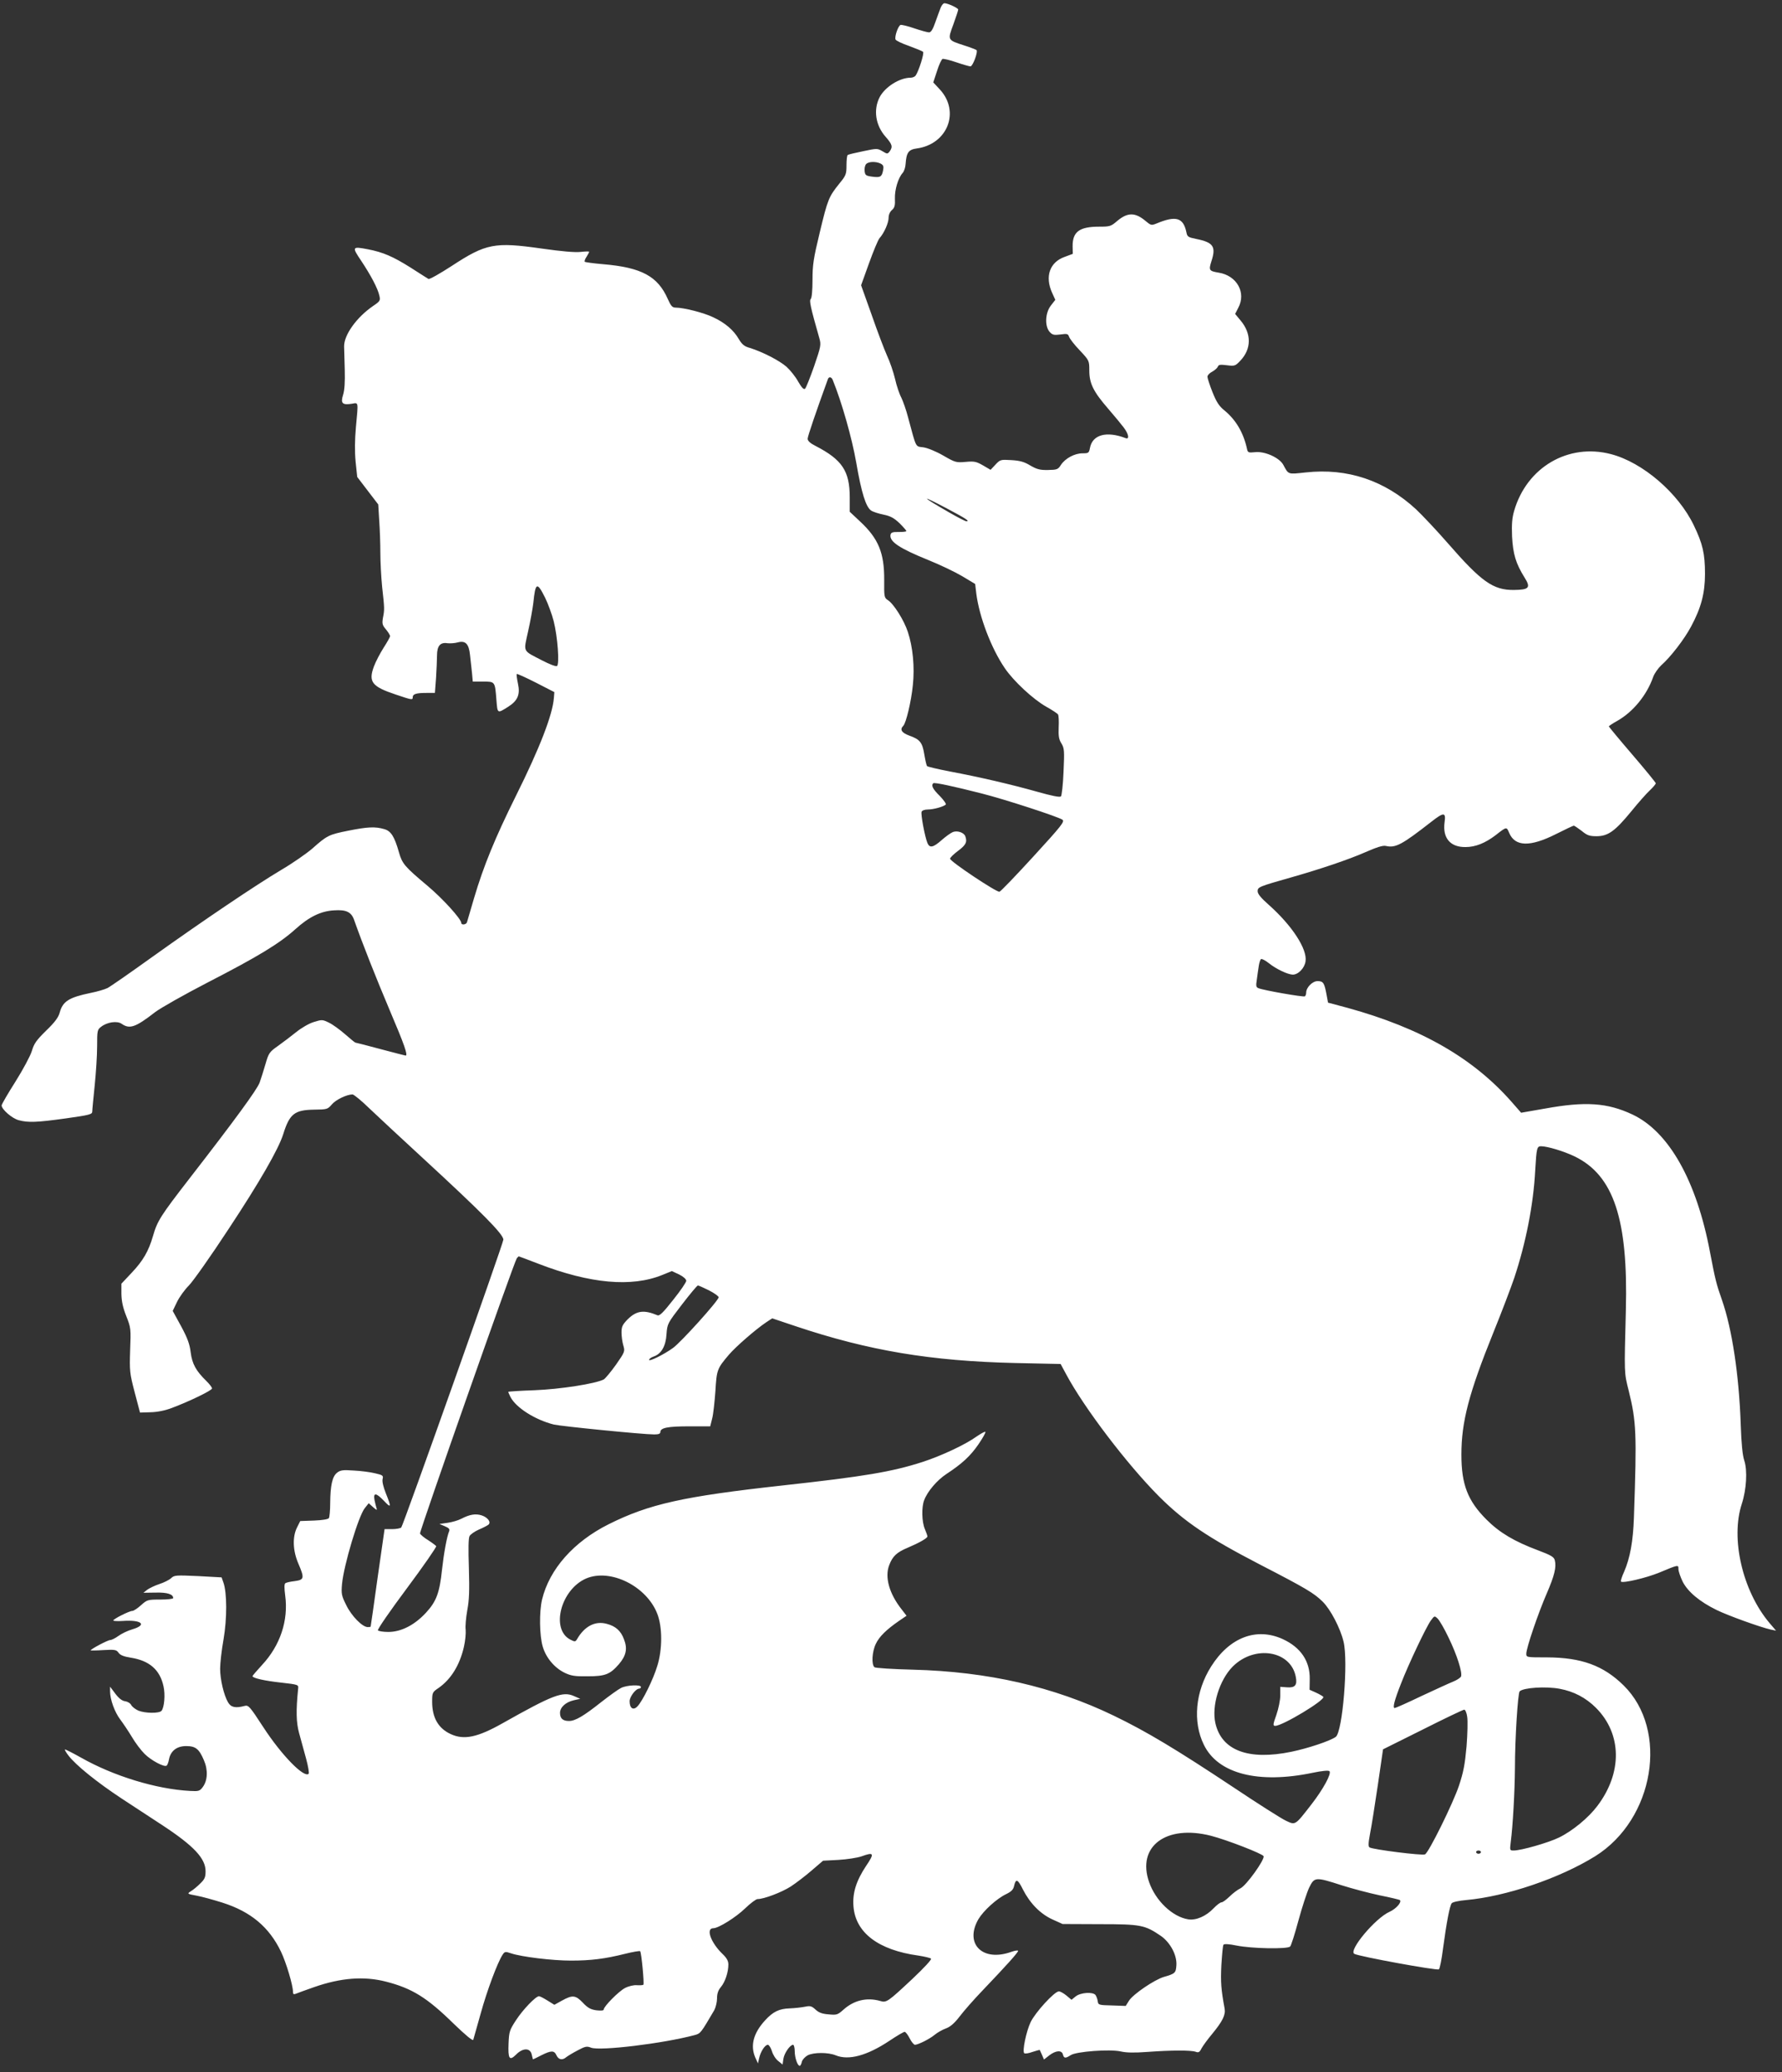 <?xml version="1.0" standalone="no"?>
<!DOCTYPE svg PUBLIC "-//W3C//DTD SVG 20010904//EN"
 "http://www.w3.org/TR/2001/REC-SVG-20010904/DTD/svg10.dtd">
<svg version="1.0" xmlns="http://www.w3.org/2000/svg"
 width="1101pt" height="1280pt" viewBox="0 0 1101 1280"
 preserveAspectRatio="xMidYMid meet">
<rect x="0" y="0" width="1101" height="1280" fill="#333333" stroke="none"/>
<g transform="translate(0,1280) scale(0.1,-0.1)"
fill="#ffffff" stroke="none">
<path d="M5812 12753 c-6 -16 -21 -56 -33 -90 -15 -44 -27 -63 -39 -63 -9 0
-50 11 -91 25 -40 14 -79 23 -85 21 -15 -6 -38 -72 -31 -90 3 -7 40 -25 84
-40 43 -16 82 -32 86 -36 9 -8 -28 -123 -46 -147 -5 -7 -19 -13 -31 -13 -68 0
-158 -57 -191 -120 -40 -77 -26 -174 36 -244 42 -48 46 -62 26 -91 -14 -17
-15 -17 -45 1 -31 18 -34 18 -119 0 -49 -10 -91 -20 -95 -23 -5 -2 -8 -31 -8
-64 0 -55 -3 -63 -45 -114 -64 -80 -71 -95 -120 -300 -39 -161 -45 -201 -45
-294 0 -63 -4 -111 -11 -118 -10 -10 -1 -52 53 -241 12 -42 10 -51 -32 -174
-25 -71 -50 -134 -56 -139 -8 -7 -21 7 -42 43 -16 30 -49 71 -72 92 -44 39
-150 93 -227 117 -34 9 -48 21 -68 54 -32 56 -86 102 -160 136 -58 28 -182 59
-231 59 -20 0 -29 10 -48 53 -62 141 -163 195 -399 215 -59 5 -110 12 -114 15
-3 4 2 18 11 31 9 14 16 28 16 31 0 3 -24 2 -52 -1 -35 -4 -118 3 -243 21
-289 41 -342 31 -553 -107 -74 -48 -139 -85 -145 -81 -6 4 -56 35 -110 70
-108 68 -170 95 -263 113 -99 19 -101 16 -43 -70 60 -90 104 -173 113 -217 7
-29 4 -34 -39 -63 -102 -70 -180 -179 -179 -250 1 -19 2 -84 4 -145 2 -73 -1
-124 -10 -153 -17 -53 -5 -65 53 -56 43 7 41 18 26 -144 -7 -79 -8 -148 -2
-213 l10 -95 65 -85 65 -85 6 -100 c4 -54 7 -144 7 -199 0 -55 5 -149 11 -210
15 -135 15 -140 5 -191 -6 -36 -4 -45 18 -71 14 -17 26 -36 26 -42 0 -6 -18
-38 -40 -72 -21 -33 -49 -86 -60 -116 -35 -95 -12 -124 135 -173 101 -34 105
-35 105 -16 0 19 22 26 84 26 l53 0 7 92 c3 50 6 113 6 139 0 59 20 83 64 76
17 -2 46 0 64 5 48 13 69 -9 76 -78 3 -30 9 -79 12 -109 l5 -55 64 0 c74 0 73
1 82 -113 7 -86 5 -85 72 -43 60 38 76 76 61 144 -6 29 -10 56 -7 59 3 2 56
-22 119 -54 l113 -58 -3 -37 c-8 -103 -87 -308 -234 -603 -130 -262 -200 -433
-259 -632 -22 -76 -42 -144 -44 -150 -5 -15 -35 -18 -35 -4 0 24 -113 149
-208 229 -143 120 -157 137 -177 207 -28 99 -50 133 -92 144 -55 16 -101 14
-221 -10 -120 -24 -131 -29 -222 -110 -36 -31 -122 -91 -192 -132 -156 -93
-473 -306 -799 -539 -135 -97 -259 -183 -275 -191 -16 -8 -63 -22 -104 -30
-135 -28 -172 -52 -191 -121 -8 -30 -30 -60 -84 -112 -60 -59 -75 -80 -88
-125 -9 -30 -54 -114 -101 -189 -47 -74 -86 -141 -86 -148 0 -24 64 -80 105
-91 59 -16 112 -14 292 11 149 21 163 25 163 43 0 11 7 83 15 160 8 77 15 186
15 242 0 97 1 103 25 121 37 29 99 38 127 18 49 -34 85 -22 206 72 34 26 181
109 326 184 311 160 442 240 539 327 86 78 160 114 242 118 73 5 105 -10 122
-57 54 -153 137 -362 222 -563 89 -209 113 -277 97 -277 -3 0 -72 18 -155 40
-82 22 -152 40 -155 40 -3 0 -31 23 -63 51 -32 28 -77 61 -100 72 -41 20 -44
20 -95 4 -30 -9 -77 -37 -108 -62 -30 -24 -81 -63 -112 -85 -54 -38 -58 -44
-78 -113 -11 -39 -28 -91 -36 -114 -16 -43 -150 -227 -434 -593 -178 -230
-198 -261 -225 -355 -27 -93 -61 -152 -131 -226 l-64 -68 0 -63 c1 -46 9 -84
30 -137 29 -73 29 -79 24 -210 -4 -130 -3 -142 28 -261 l33 -125 66 2 c42 1
91 11 132 27 109 41 247 108 247 120 0 7 -16 27 -35 46 -64 62 -88 106 -97
177 -6 50 -19 87 -59 161 l-52 95 27 56 c15 31 48 76 73 101 25 25 136 182
246 350 189 286 308 492 337 585 39 125 70 149 189 151 82 1 85 2 111 32 24
29 92 62 128 62 8 0 56 -39 106 -88 50 -48 197 -184 326 -303 368 -339 500
-472 500 -506 0 -22 -619 -1766 -631 -1778 -6 -5 -31 -10 -57 -10 l-46 0 -43
-300 c-23 -165 -42 -301 -43 -302 0 -2 -8 -3 -18 -3 -33 0 -100 68 -133 136
-29 58 -31 70 -26 129 11 118 102 422 141 470 l24 30 28 -25 c19 -17 25 -20
21 -8 -3 9 -9 33 -13 52 -9 48 9 47 58 -4 45 -48 47 -41 12 46 -16 40 -24 74
-20 89 5 21 1 24 -47 35 -28 7 -88 15 -132 17 -68 5 -83 2 -103 -14 -29 -23
-41 -78 -42 -188 0 -44 -4 -85 -8 -92 -5 -7 -40 -13 -92 -15 l-85 -3 -20 -40
c-29 -58 -26 -143 8 -222 39 -91 37 -101 -22 -109 -27 -3 -53 -9 -58 -13 -7
-4 -7 -30 -1 -76 21 -154 -31 -309 -143 -429 -32 -35 -59 -66 -59 -69 0 -12
75 -29 177 -40 106 -12 108 -13 105 -37 -14 -138 -12 -209 6 -275 10 -38 30
-109 43 -157 13 -48 20 -90 16 -94 -28 -28 -168 115 -281 289 -84 129 -91 136
-115 130 -56 -15 -84 -9 -102 22 -26 44 -49 141 -49 208 0 33 9 114 21 181 22
128 22 288 -1 352 l-11 31 -145 8 c-137 6 -147 6 -167 -13 -12 -11 -44 -27
-72 -36 -27 -9 -61 -25 -75 -35 l-24 -19 75 1 c73 2 109 -10 109 -34 0 -5 -36
-9 -80 -9 -77 0 -81 -1 -119 -35 -21 -19 -45 -35 -53 -35 -19 0 -118 -50 -118
-59 0 -4 27 -5 60 -3 115 8 152 -24 57 -52 -28 -8 -67 -27 -86 -41 -19 -14
-42 -25 -50 -25 -15 0 -121 -56 -121 -64 0 -1 35 -1 79 2 71 4 80 2 93 -16 10
-15 32 -24 76 -31 115 -18 180 -75 202 -176 12 -52 5 -131 -12 -152 -14 -17
-101 -16 -143 1 -18 8 -38 23 -44 34 -6 12 -23 22 -38 24 -18 2 -38 17 -60 46
l-33 44 0 -29 c0 -50 28 -128 63 -174 18 -24 51 -73 72 -108 21 -36 56 -82 78
-104 40 -40 120 -83 136 -73 5 3 12 21 15 39 10 52 48 82 106 82 58 0 80 -17
110 -88 26 -60 23 -125 -8 -166 -18 -24 -25 -26 -78 -23 -209 11 -473 92 -674
206 -52 29 -97 52 -99 50 -2 -2 8 -20 23 -39 46 -59 173 -162 326 -263 80 -52
195 -128 255 -167 193 -127 265 -204 265 -283 0 -37 -5 -49 -33 -76 -17 -17
-43 -39 -57 -47 -25 -16 -25 -17 35 -28 33 -6 105 -26 159 -43 176 -56 289
-151 362 -303 32 -67 74 -207 74 -248 0 -14 4 -17 17 -12 10 4 61 23 113 41
166 58 309 69 445 34 160 -41 253 -98 417 -259 76 -73 119 -109 122 -100 2 8
23 81 46 163 39 141 103 313 135 362 13 20 17 21 52 9 65 -22 256 -45 370 -45
124 0 211 11 335 42 48 12 90 19 93 16 8 -8 26 -200 20 -207 -3 -3 -21 -4 -40
-3 -19 2 -52 -6 -73 -17 -39 -20 -132 -114 -132 -133 0 -7 -17 -8 -45 -5 -36
5 -54 15 -84 47 -45 47 -64 49 -129 13 l-47 -26 -42 26 c-24 15 -47 27 -53 27
-20 0 -99 -82 -142 -148 -40 -61 -43 -72 -46 -142 -4 -97 5 -111 46 -71 42 43
88 43 97 1 4 -17 7 -30 8 -30 1 0 24 11 51 25 62 31 80 31 94 0 13 -28 37 -32
61 -11 9 7 40 26 69 41 47 25 57 28 84 17 57 -21 446 26 640 78 37 10 38 13
121 154 9 17 17 50 17 73 0 29 7 50 24 70 26 31 46 91 46 139 0 22 -10 40 -36
65 -72 69 -105 159 -57 159 32 0 139 67 196 122 33 32 68 58 77 58 40 0 150
42 206 78 32 21 91 66 129 99 l70 60 95 5 c52 3 117 13 143 22 77 28 81 19 28
-59 -61 -92 -85 -167 -78 -251 13 -162 154 -269 401 -303 38 -6 73 -14 78 -19
5 -5 -41 -55 -114 -124 -155 -145 -161 -149 -201 -137 -82 23 -162 4 -227 -55
-35 -31 -41 -33 -91 -28 -40 3 -61 11 -81 30 -23 21 -32 24 -65 17 -21 -4 -63
-9 -93 -10 -67 -2 -105 -21 -154 -75 -72 -79 -91 -155 -60 -228 l17 -37 7 32
c9 41 36 83 54 83 7 0 18 -18 25 -39 6 -22 24 -50 39 -61 l27 -22 5 35 c5 35
41 87 60 87 5 0 10 -18 10 -40 0 -39 17 -90 31 -90 4 0 10 11 13 25 3 13 20
31 36 40 37 19 127 19 173 0 80 -33 194 -2 331 89 46 31 89 56 95 56 6 0 20
-18 31 -40 11 -22 26 -40 33 -40 21 1 91 36 122 62 17 14 47 31 69 39 27 10
52 31 85 74 25 33 88 105 141 160 149 156 220 235 220 245 0 5 -19 2 -42 -6
-178 -64 -291 50 -203 202 31 52 112 126 170 154 33 16 45 28 50 50 11 49 23
44 55 -21 44 -86 108 -151 183 -185 l62 -28 230 -1 c255 0 278 -5 378 -73 58
-41 100 -120 95 -182 -3 -46 -8 -51 -78 -71 -59 -18 -190 -107 -215 -147 l-20
-32 -85 3 c-82 2 -85 3 -88 27 -2 14 -9 31 -14 38 -17 20 -92 15 -122 -9 l-26
-21 -31 26 c-17 14 -38 26 -47 26 -27 0 -146 -130 -175 -191 -27 -58 -52 -178
-39 -191 4 -4 27 -1 51 8 24 8 44 13 45 12 1 -2 7 -16 14 -31 l12 -28 33 26
c41 31 77 33 84 5 6 -24 16 -25 48 -4 35 23 243 38 309 23 34 -8 84 -9 165 -3
147 11 270 11 298 1 18 -7 25 -3 37 22 9 16 38 56 65 88 65 79 84 118 77 157
-22 119 -25 163 -20 268 4 64 9 121 13 126 4 6 33 5 81 -5 94 -19 314 -23 331
-6 6 6 29 78 51 160 22 81 52 173 66 203 33 67 38 68 202 15 63 -20 169 -48
235 -62 66 -13 122 -27 124 -29 13 -13 -24 -55 -65 -73 -87 -39 -253 -237
-217 -259 26 -16 514 -105 523 -96 6 6 17 62 25 125 22 165 42 268 54 283 6 8
45 16 89 20 247 22 579 135 798 271 365 228 456 779 175 1055 -125 123 -261
172 -473 173 -127 0 -128 0 -128 23 0 35 73 249 126 371 48 111 61 164 50 206
-5 20 -23 31 -103 61 -147 55 -238 109 -319 190 -116 116 -155 217 -155 401 0
203 46 379 197 753 52 128 110 281 130 340 71 214 118 451 129 662 8 139 11
150 36 150 39 0 142 -31 208 -63 241 -117 331 -389 316 -952 -10 -396 -11
-381 18 -496 47 -192 50 -260 32 -781 -5 -148 -24 -252 -61 -337 -14 -30 -22
-57 -19 -60 12 -11 154 22 235 55 122 51 120 50 120 22 0 -13 12 -48 26 -77
32 -63 105 -124 209 -175 71 -35 272 -107 334 -121 l34 -7 -41 48 c-167 199
-241 522 -170 737 28 86 35 204 15 265 -11 33 -18 103 -22 218 -10 309 -54
597 -116 774 -35 100 -41 123 -74 296 -83 441 -254 744 -479 850 -155 73 -291
82 -539 37 l-149 -26 -56 64 c-240 274 -563 459 -1017 584 l-120 32 -10 54
c-13 69 -20 79 -55 79 -31 0 -70 -39 -70 -71 0 -10 -4 -20 -8 -23 -9 -6 -254
37 -286 50 -16 6 -17 14 -11 53 3 25 9 63 12 84 3 20 9 40 14 43 5 3 27 -8 48
-25 46 -37 117 -70 148 -71 34 0 73 40 79 82 12 75 -83 221 -227 349 -48 42
-69 68 -69 84 0 26 8 29 205 85 183 52 355 110 460 156 71 31 108 43 127 39
60 -14 99 7 281 149 78 61 91 60 82 -3 -13 -97 35 -154 129 -153 62 0 121 24
186 73 69 54 68 53 84 15 36 -86 129 -89 291 -7 56 28 104 51 108 51 5 0 26
-15 49 -32 34 -28 48 -33 92 -33 71 0 114 31 215 154 43 53 95 112 115 130 20
19 36 38 36 43 0 4 -65 84 -145 177 -80 93 -145 172 -145 174 0 3 24 19 53 35
97 55 182 159 221 271 8 22 31 54 49 71 58 51 143 161 185 240 62 115 86 206
86 325 0 125 -14 186 -69 300 -96 200 -316 389 -512 440 -264 69 -520 -81
-598 -350 -13 -45 -16 -82 -13 -159 6 -109 23 -166 77 -253 40 -63 29 -76 -66
-77 -128 -1 -200 50 -409 290 -68 78 -156 171 -195 208 -194 179 -424 256
-681 228 -113 -12 -106 -15 -140 48 -25 44 -115 84 -174 77 -41 -4 -45 -3 -50
22 -22 99 -68 177 -138 235 -34 27 -50 52 -75 114 -17 43 -31 86 -31 95 0 9
13 23 29 31 16 9 31 22 35 31 5 13 15 14 56 9 48 -6 52 -5 84 29 68 72 69 166
1 247 l-34 41 19 37 c51 94 -8 200 -121 218 -60 10 -62 15 -44 72 29 89 11
115 -94 136 -50 10 -56 14 -61 41 -19 91 -64 105 -186 54 -30 -12 -34 -11 -65
15 -66 56 -113 55 -178 0 -37 -32 -44 -34 -110 -34 -123 0 -165 -32 -164 -122
l1 -46 -51 -19 c-92 -33 -122 -121 -77 -221 l20 -44 -28 -36 c-35 -46 -38
-127 -7 -162 17 -19 27 -21 67 -16 41 6 47 4 53 -14 4 -12 33 -50 66 -84 59
-63 59 -64 59 -125 0 -79 25 -130 117 -236 38 -44 81 -96 96 -116 31 -41 36
-75 11 -65 -118 45 -205 21 -220 -61 -6 -31 -9 -33 -46 -33 -49 0 -106 -31
-133 -71 -18 -29 -25 -31 -80 -32 -49 -1 -69 4 -110 28 -38 23 -65 30 -117 33
-66 4 -69 3 -98 -28 l-30 -32 -46 27 c-42 24 -54 27 -108 22 -58 -5 -64 -4
-138 39 -45 26 -97 47 -123 51 -51 7 -42 -10 -95 186 -11 43 -30 97 -41 120
-12 22 -30 75 -39 116 -10 42 -32 107 -50 145 -17 38 -60 151 -95 252 l-65
182 49 136 c27 75 56 145 65 155 28 31 56 94 56 126 0 18 8 37 21 48 16 14 20
28 18 70 -2 55 20 128 48 159 9 10 17 35 18 55 5 71 18 89 69 96 190 26 269
227 143 364 l-41 44 23 70 c12 39 28 72 34 75 7 2 46 -7 86 -21 41 -14 80 -25
87 -25 14 0 48 91 37 101 -5 3 -39 17 -78 29 -102 33 -101 32 -65 129 16 45
30 86 30 92 0 9 -64 39 -85 39 -7 0 -17 -12 -23 -27z m-370 -964 c16 -9 19
-17 14 -42 -8 -40 -17 -45 -69 -38 -37 5 -42 9 -45 34 -2 16 2 35 9 43 14 17
62 18 91 3z m-297 -1336 c56 -137 119 -360 145 -509 32 -187 60 -277 93 -298
12 -8 47 -19 77 -25 43 -9 64 -21 98 -53 23 -23 42 -45 42 -48 0 -4 -21 -6
-47 -6 -38 1 -48 -3 -51 -17 -8 -42 55 -84 233 -156 72 -29 166 -74 210 -100
l80 -48 7 -59 c18 -143 92 -338 176 -461 54 -80 176 -193 256 -238 36 -20 69
-42 73 -48 4 -7 6 -42 4 -79 -2 -54 1 -75 17 -100 18 -30 19 -45 13 -175 -3
-78 -11 -147 -16 -152 -7 -7 -56 3 -148 29 -160 45 -353 90 -539 125 -73 14
-136 29 -140 33 -4 4 -11 36 -17 71 -12 75 -27 94 -92 117 -49 18 -61 38 -38
61 17 17 49 150 59 251 12 112 0 236 -31 329 -23 71 -87 173 -123 196 -23 15
-24 21 -23 124 1 167 -35 256 -149 362 l-64 60 0 89 c0 163 -47 233 -212 318
-32 16 -48 31 -48 44 0 15 52 167 125 368 6 17 22 15 30 -5z m706 -794 c117
-62 143 -79 120 -79 -6 0 -55 25 -107 55 -176 101 -183 114 -13 24z m-2483
-551 c18 -37 42 -102 53 -145 24 -95 37 -267 20 -277 -6 -4 -46 11 -90 34
-125 65 -117 48 -88 181 14 62 28 141 32 174 13 129 23 133 73 33z m2697
-1209 c143 -36 474 -144 499 -162 15 -11 -2 -34 -179 -227 -108 -118 -202
-216 -210 -218 -18 -4 -305 187 -305 204 0 7 23 29 50 49 48 36 57 54 44 90
-9 23 -49 36 -76 26 -13 -5 -44 -27 -70 -50 -52 -46 -74 -51 -88 -18 -16 39
-42 178 -36 193 3 8 19 14 39 14 35 0 95 17 110 30 5 4 -12 28 -37 54 -43 42
-54 65 -40 78 6 7 126 -19 299 -63z m-2738 -2905 c319 -123 575 -146 765 -69
l59 24 45 -21 c26 -13 44 -29 44 -39 0 -9 -36 -62 -81 -118 -62 -79 -85 -101
-97 -95 -84 35 -129 29 -184 -25 -32 -33 -38 -45 -38 -81 0 -24 5 -60 11 -80
11 -37 10 -40 -45 -119 -32 -45 -66 -85 -75 -91 -51 -27 -272 -61 -428 -67
-90 -3 -163 -8 -163 -10 0 -2 6 -16 14 -32 35 -67 153 -141 268 -170 48 -11
550 -61 620 -61 27 0 38 4 38 15 0 26 46 35 179 35 l129 0 12 48 c7 26 15 102
20 169 8 132 10 139 84 226 43 50 165 156 229 199 l38 25 146 -49 c448 -150
832 -215 1357 -227 l279 -6 35 -65 c111 -207 376 -555 571 -751 158 -158 302
-255 626 -423 285 -147 333 -176 387 -229 48 -47 109 -163 129 -247 30 -122
-6 -556 -48 -588 -34 -25 -172 -71 -274 -92 -266 -55 -432 8 -470 177 -24 107
25 266 107 349 136 136 360 99 390 -64 10 -51 -5 -68 -55 -64 l-41 3 0 -53 c0
-30 -11 -82 -24 -120 -22 -61 -22 -68 -7 -68 45 0 309 159 297 179 -3 4 -23
16 -45 26 l-40 18 1 66 c2 111 -56 196 -167 247 -163 74 -329 10 -442 -169
-98 -155 -115 -342 -45 -484 87 -179 336 -243 672 -173 57 12 98 16 104 10 14
-14 -38 -111 -113 -207 -100 -129 -97 -127 -156 -99 -28 13 -173 105 -324 206
-354 235 -537 345 -740 443 -371 179 -777 272 -1241 284 -125 3 -231 10 -237
15 -20 16 -15 97 8 144 21 45 65 88 143 142 l47 32 -30 39 c-77 97 -106 200
-77 274 21 55 46 79 116 108 68 29 120 58 120 69 0 4 -7 25 -16 46 -19 44 -21
136 -4 178 20 54 80 124 138 162 96 63 148 111 198 184 26 38 45 72 42 76 -3
3 -28 -11 -56 -30 -66 -48 -215 -118 -332 -156 -189 -61 -362 -90 -863 -145
-617 -68 -827 -115 -1077 -240 -216 -108 -366 -278 -411 -465 -18 -76 -16
-222 4 -290 20 -69 72 -131 135 -162 40 -19 62 -23 142 -22 110 0 139 12 194
75 45 53 54 96 31 154 -19 52 -52 81 -106 95 -72 20 -138 -15 -184 -95 -10
-16 -13 -17 -42 -2 -122 64 -58 309 98 377 150 64 374 -47 440 -218 32 -82 32
-220 0 -322 -25 -83 -90 -215 -122 -249 -26 -28 -49 -13 -49 31 0 28 38 78 60
78 5 0 10 5 10 10 0 16 -88 12 -123 -6 -18 -9 -72 -48 -122 -87 -111 -88 -161
-117 -200 -117 -38 0 -55 16 -55 50 0 35 36 67 85 78 l40 9 -39 17 c-69 31
-132 6 -441 -168 -154 -87 -238 -105 -320 -67 -77 35 -115 102 -115 199 0 58
1 60 41 87 75 53 129 139 155 252 9 38 13 85 11 107 -3 21 2 75 10 120 12 63
14 120 10 260 -4 117 -3 185 4 198 6 11 32 29 57 40 26 11 53 25 59 30 19 15
-2 45 -41 58 -38 12 -74 6 -126 -21 -19 -10 -57 -21 -85 -25 l-50 -7 33 -14
c26 -11 32 -18 27 -31 -14 -32 -33 -137 -44 -237 -15 -143 -35 -197 -99 -266
-71 -77 -154 -119 -233 -119 -32 0 -61 5 -64 10 -4 6 77 123 180 261 102 137
183 254 180 259 -3 4 -25 21 -50 37 -25 15 -47 34 -50 41 -4 12 581 1677 598
1700 5 6 11 12 12 12 2 0 56 -21 122 -46z m1053 -164 c33 -17 60 -36 60 -43 0
-20 -233 -278 -282 -313 -57 -41 -148 -86 -148 -73 0 5 13 15 28 20 48 16 76
65 80 139 5 64 6 66 95 182 50 65 94 118 99 118 5 0 35 -14 68 -30z m4570
-2145 c52 -107 86 -215 77 -240 -4 -8 -25 -22 -47 -31 -23 -9 -112 -50 -198
-90 -85 -41 -160 -74 -165 -74 -14 0 -2 47 39 151 46 119 155 349 184 389 22
30 23 31 42 13 11 -10 42 -63 68 -118z m686 -316 c87 -16 162 -55 225 -118
160 -161 164 -400 8 -606 -55 -73 -153 -154 -237 -195 -66 -32 -233 -80 -280
-80 -24 0 -24 1 -18 52 13 99 25 313 26 458 0 180 18 462 29 473 23 23 161 32
247 16z m-571 -173 c4 -25 2 -107 -4 -183 -10 -111 -19 -159 -47 -243 -36
-108 -188 -416 -210 -424 -20 -8 -321 30 -342 43 -9 5 -8 27 3 86 9 44 30 179
48 300 l32 220 245 122 c135 68 250 123 257 123 6 0 15 -20 18 -44z m-1583
-735 c97 -25 319 -111 325 -126 8 -21 -105 -179 -142 -198 -19 -9 -50 -33 -69
-52 -20 -19 -41 -35 -49 -35 -7 0 -29 -16 -48 -36 -47 -50 -110 -77 -158 -69
-98 16 -201 115 -241 229 -78 221 104 358 382 287z m1668 -101 c0 -5 -7 -10
-15 -10 -8 0 -15 5 -15 10 0 6 7 10 15 10 8 0 15 -4 15 -10z"/>
</g>
</svg>
